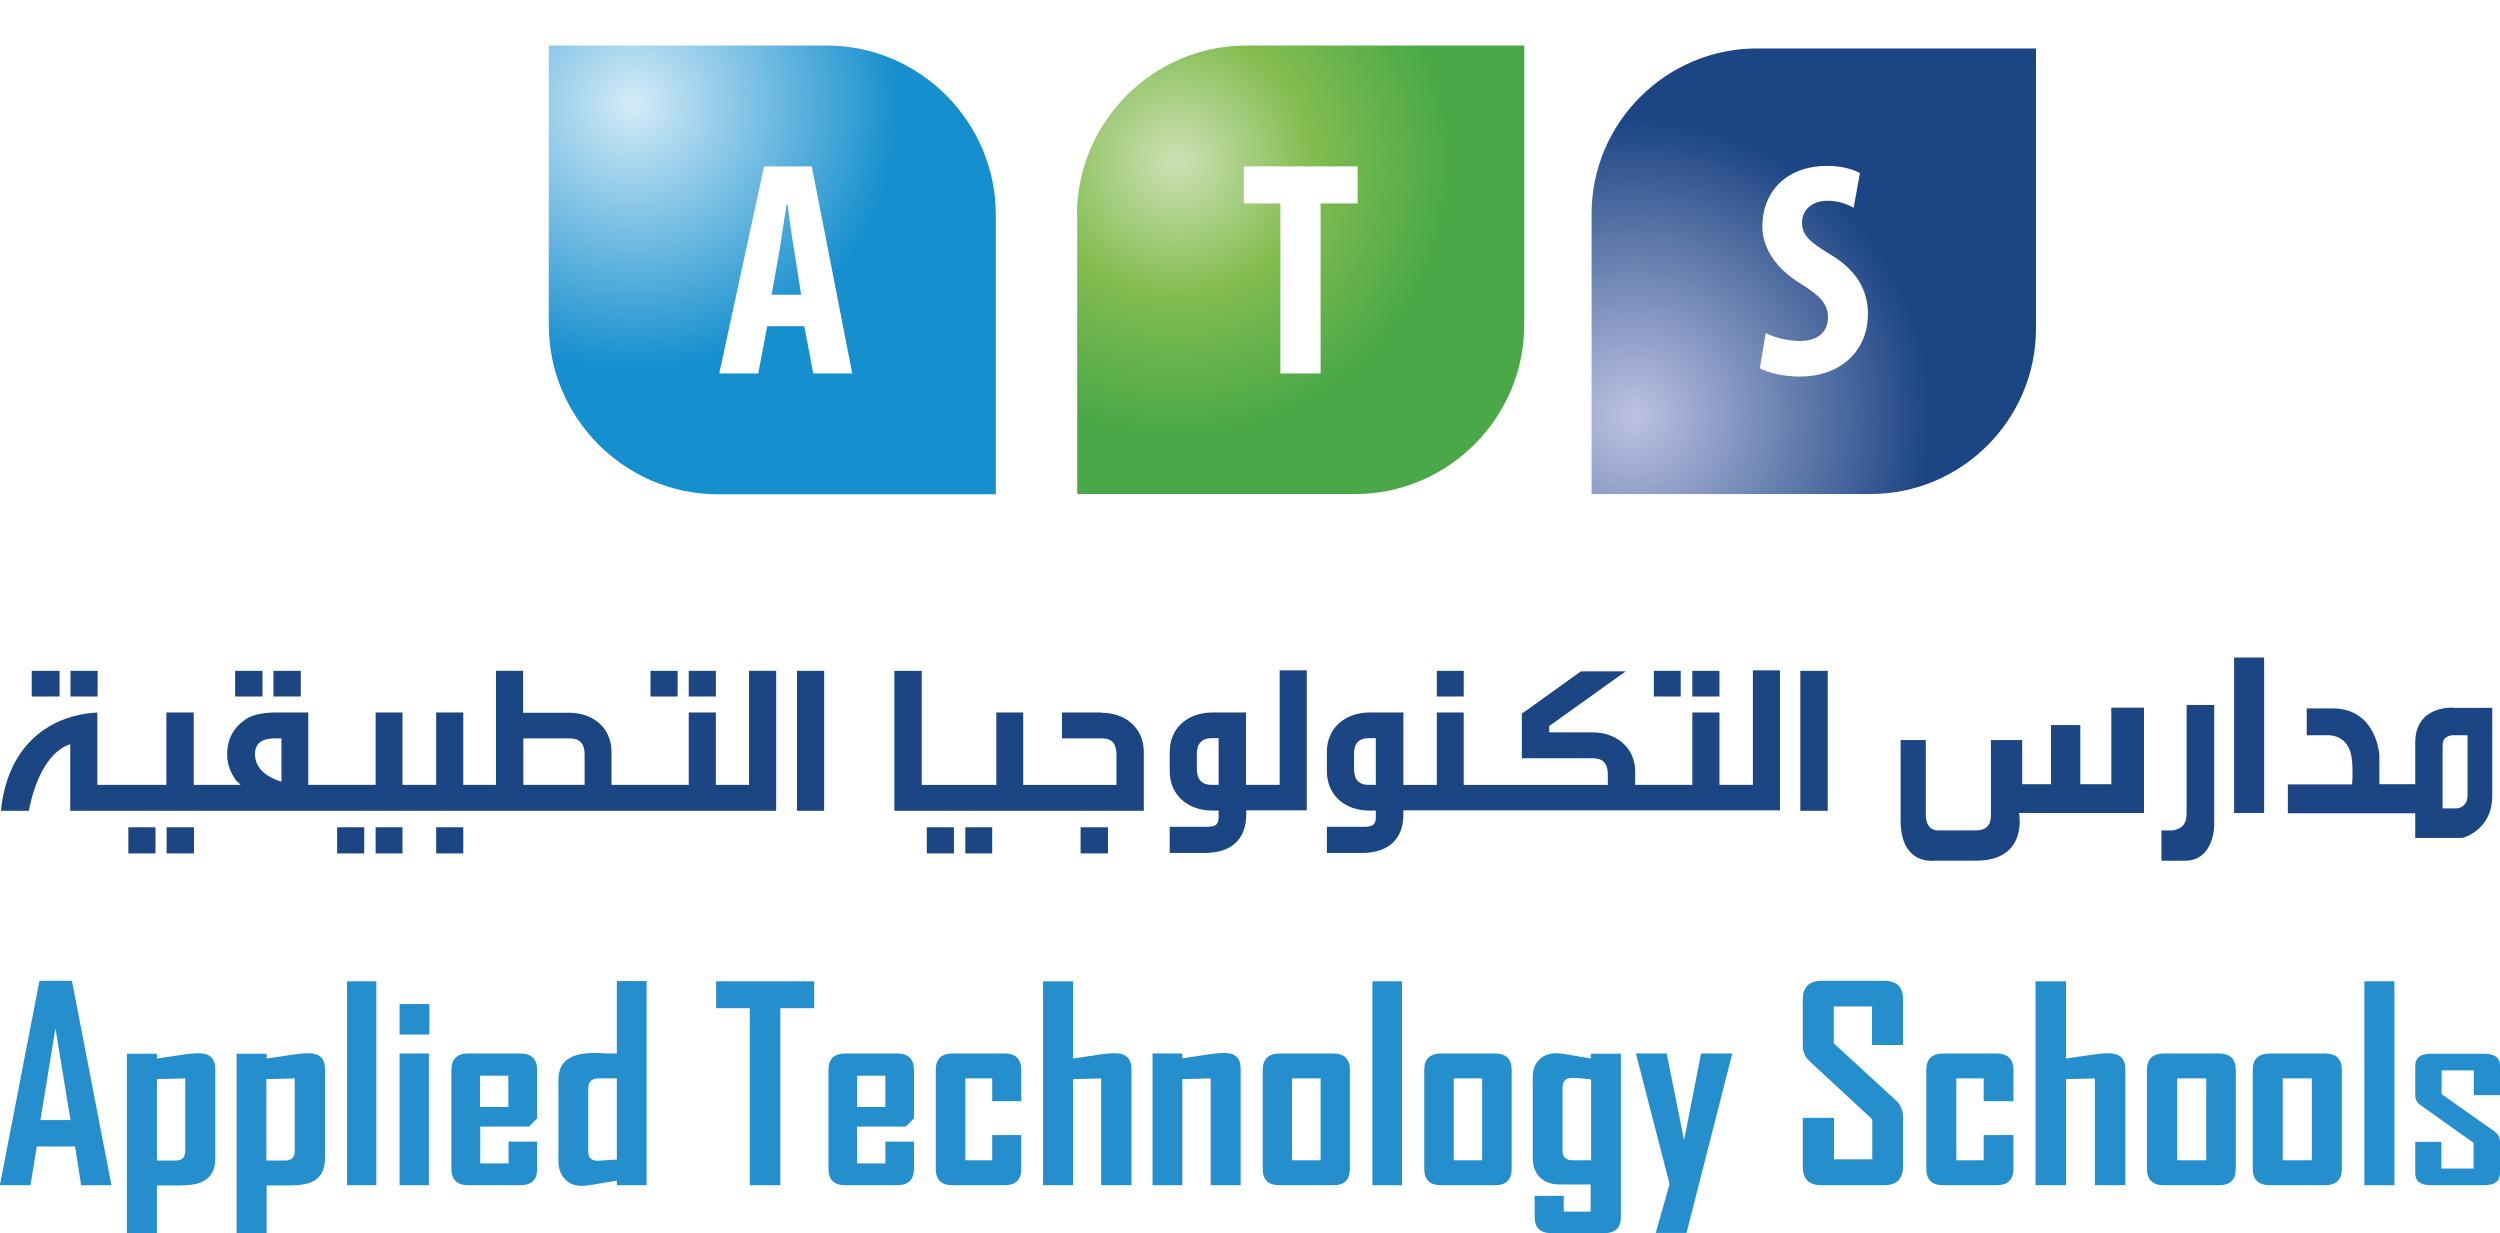 <?xml version="1.0" encoding="UTF-8"?>
<svg id="Layer_2" data-name="Layer 2" xmlns="http://www.w3.org/2000/svg" xmlns:xlink="http://www.w3.org/1999/xlink" viewBox="0 0 103.23 50.92">
  <defs>
    <style>
      .cls-1 {
        filter: url(#drop-shadow-1);
      }

      .cls-2 {
        fill: url(#radial-gradient-3);
      }

      .cls-3 {
        fill: url(#radial-gradient-2);
      }

      .cls-4 {
        fill: url(#radial-gradient);
      }

      .cls-5 {
        fill: #fff;
      }

      .cls-6 {
        fill: #258fce;
      }

      .cls-7 {
        fill: #1c4583;
      }
    </style>
    <filter id="drop-shadow-1" x="19.03" y="-1.52" width="69" height="26" filterUnits="userSpaceOnUse">
      <feOffset dx="1.88" dy="1.88"/>
      <feGaussianBlur result="blur" stdDeviation=".94"/>
      <feFlood flood-color="#231f20" flood-opacity=".3"/>
      <feComposite in2="blur" operator="in"/>
      <feComposite in="SourceGraphic"/>
    </filter>
    <radialGradient id="radial-gradient" cx="816.67" cy="4.79" fx="816.67" fy="4.79" r="12.27" gradientTransform="translate(-769.97)" gradientUnits="userSpaceOnUse">
      <stop offset="0" stop-color="#cde1b6"/>
      <stop offset=".45" stop-color="#83bc50"/>
      <stop offset=".92" stop-color="#4aa848"/>
    </radialGradient>
    <radialGradient id="radial-gradient-2" cx="794.23" cy="2.4" fx="794.23" fy="2.4" r="10.94" gradientTransform="translate(-769.97)" gradientUnits="userSpaceOnUse">
      <stop offset="0" stop-color="#d4ebf7"/>
      <stop offset="1" stop-color="#168fce"/>
    </radialGradient>
    <radialGradient id="radial-gradient-3" cx="1521.51" cy="-3856.66" fx="1521.51" fy="-3856.66" r="12.27" gradientTransform="translate(3922.21 1536.82) rotate(-90)" gradientUnits="userSpaceOnUse">
      <stop offset="0" stop-color="#bdc2e2"/>
      <stop offset="1" stop-color="#1c4583"/>
    </radialGradient>
  </defs>
  <g id="Layer_1-2" data-name="Layer 1">
    <g>
      <path class="cls-6" d="M4.6,48.94h-1.25l-.25-1.6h-1.58l-.26,1.6H0v-.03l1.63-8.41h1.34l1.63,8.43ZM2.91,46.25l-.62-3.79-.62,3.79h1.24Z"/>
      <path class="cls-6" d="M8.89,47.84c0,.44-.16.75-.48.93-.23.13-.58.18-1.05.18-.11,0-.26,0-.45,0-.2,0-.34,0-.43,0v1.98h-1.24v-7.42h1.24v.2c.29-.04.58-.09.87-.13.36-.06.65-.09.86-.09.46,0,.68.22.68.66v3.7ZM7.65,47.51v-2.98l-1.17.03v3.36h.77c.27,0,.4-.13.4-.4Z"/>
      <path class="cls-6" d="M13.42,47.84c0,.44-.16.75-.47.93-.23.13-.58.18-1.05.18-.11,0-.25,0-.46,0-.19,0-.34,0-.43,0v1.98h-1.24v-7.42h1.24v.2c.29-.04.58-.09.87-.13.36-.06.66-.09.87-.09.45,0,.67.22.67.66v3.7ZM12.17,47.51v-2.98l-1.17.03v3.36h.77c.27,0,.4-.13.4-.4Z"/>
      <path class="cls-6" d="M15.54,48.94h-1.21v-8.42h1.21v8.42Z"/>
      <path class="cls-6" d="M17.73,42.72h-1.23v-1.26h1.23v1.26ZM17.71,48.94h-1.21v-5.44h1.21v5.44Z"/>
      <path class="cls-6" d="M22.18,48.26c0,.46-.23.68-.7.68h-2.14c-.46,0-.7-.22-.7-.68v-4.08c0-.45.23-.68.7-.68h2.14c.47,0,.7.23.7.68v2l-.34.34h-2.01v1.52h1.17v-.9h1.18v1.13ZM20.99,45.71v-1.29h-1.17v1.29h1.17Z"/>
      <path class="cls-6" d="M26.7,48.94h-1.23v-.19c-.84.15-1.31.22-1.41.22-.32,0-.56-.09-.73-.28-.17-.18-.27-.42-.27-.73v-3.36c0-.45.16-.76.48-.92.23-.14.58-.2,1.05-.2.1,0,.25,0,.45.02.2,0,.34,0,.43,0v-2.99h1.23v8.42ZM25.47,47.88v-3.35h-.76c-.27,0-.42.14-.42.41v2.6c0,.27.13.39.4.39.06,0,.32-.02.78-.05Z"/>
      <path class="cls-6" d="M33.62,41.63h-1.4v7.31h-1.26v-7.31h-1.39v-1.11h4.05v1.11Z"/>
      <path class="cls-6" d="M37.74,48.26c0,.46-.24.68-.7.68h-2.13c-.47,0-.7-.22-.7-.68v-4.08c0-.45.23-.68.7-.68h2.13c.47,0,.7.23.7.68v2l-.34.34h-2.01v1.52h1.17v-.9h1.18v1.13ZM36.56,45.71v-1.29h-1.17v1.29h1.17Z"/>
      <path class="cls-6" d="M42.17,48.26c0,.46-.23.68-.69.68h-2.15c-.46,0-.69-.22-.69-.68v-4.08c0-.45.23-.68.69-.68h2.15c.46,0,.69.23.69.68v1.29h-1.2v-.94h-1.11v3.38h1.11v-1.04h1.2v1.39Z"/>
      <path class="cls-6" d="M46.71,48.94h-1.24v-4.41l-1.16.03v4.38h-1.24v-8.42h1.24v3.19c.29-.04.57-.09.86-.13.37-.06.66-.09.87-.09.46,0,.68.22.68.66v4.8Z"/>
      <path class="cls-6" d="M51.24,48.94h-1.25v-4.41l-1.17.03v4.38h-1.23v-5.44h1.23v.2c.29-.04.58-.09.87-.13.36-.06.65-.09.87-.09.46,0,.67.22.67.66v4.8Z"/>
      <path class="cls-6" d="M55.74,48.26c0,.46-.23.68-.69.68h-2.21c-.47,0-.7-.22-.7-.68v-4.08c0-.45.24-.68.7-.68h2.21c.46,0,.69.23.69.68v4.08ZM54.53,47.91v-3.38h-1.18v3.38h1.18Z"/>
      <path class="cls-6" d="M57.89,48.94h-1.22v-8.42h1.22v8.42Z"/>
      <path class="cls-6" d="M62.42,48.26c0,.46-.24.68-.69.68h-2.22c-.47,0-.7-.22-.7-.68v-4.08c0-.45.23-.68.7-.68h2.22c.46,0,.69.23.69.68v4.08ZM61.2,47.91v-3.38h-1.17v3.38h1.17Z"/>
      <path class="cls-6" d="M66.93,50.25c0,.45-.23.67-.7.67h-2.16c-.47,0-.7-.22-.7-.67v-.87h1.2v.65h1.11v-1.12h-1.27c-.35,0-.62-.1-.82-.29-.2-.2-.3-.46-.3-.8v-3.32c0-.31.08-.55.26-.74.18-.18.42-.27.73-.27.16,0,.63.08,1.41.22v-.2h1.24v6.75ZM65.7,47.91v-3.34c-.42-.05-.67-.06-.78-.06-.26,0-.4.12-.4.39v2.61c0,.27.14.4.42.4h.76Z"/>
      <path class="cls-6" d="M71.53,43.5l-1.37,5.37-.52,2.04h-1.27l.57-2.02-1.39-5.39h1.27l.72,3.58.7-3.58h1.28Z"/>
      <path class="cls-6" d="M78.58,48.16c0,.52-.26.78-.78.78h-2.59c-.53,0-.77-.26-.77-.78v-2h1.29v1.71h1.58v-1.65l-2.58-2.39c-.2-.18-.29-.4-.29-.67v-1.88c0-.51.25-.78.77-.78h2.59c.53,0,.78.26.78.76v1.89h-1.28v-1.59h-1.58v1.52l2.58,2.37c.19.18.28.41.28.69v2Z"/>
      <path class="cls-6" d="M103.23,48.44c0,.33-.22.5-.66.5h-2.19c-.44,0-.65-.17-.65-.5v-1.29h1.08v1.1h1.33v-1.06l-2.17-1.54c-.17-.11-.24-.26-.24-.43v-1.21c0-.33.21-.5.65-.5h2.19c.44,0,.66.17.66.49v1.22h-1.08v-1.02h-1.33v.98l2.17,1.53c.16.11.24.26.24.45v1.29Z"/>
      <path class="cls-6" d="M83.14,48.26c0,.46-.24.68-.71.68h-2.18c-.48,0-.71-.22-.71-.68v-4.08c0-.45.23-.68.71-.68h2.18c.47,0,.71.23.71.68v1.29h-1.23v-.94h-1.13v3.38h1.13v-1.04h1.23v1.39Z"/>
      <path class="cls-6" d="M87.76,48.94h-1.26v-4.41l-1.19.03v4.38h-1.26v-8.42h1.26v3.19c.29-.04.58-.09.88-.13.38-.06.67-.09.88-.09.46,0,.69.22.69.66v4.8Z"/>
      <path class="cls-6" d="M92.32,48.26c0,.46-.23.68-.7.68h-2.26c-.47,0-.71-.22-.71-.68v-4.08c0-.45.24-.68.71-.68h2.26c.47,0,.7.23.7.68v4.08ZM91.1,47.91v-3.38h-1.2v3.38h1.2Z"/>
      <path class="cls-6" d="M96.7,48.26c0,.46-.24.68-.7.68h-2.26c-.47,0-.72-.22-.72-.68v-4.08c0-.45.24-.68.72-.68h2.26c.47,0,.7.23.7.68v4.08ZM95.46,47.91v-3.38h-1.2v3.38h1.2Z"/>
      <path class="cls-6" d="M98.87,48.94h-1.24v-8.42h1.24v8.42Z"/>
      <g>
        <rect class="cls-7" x="92.25" y="27.15" width="1.24" height="6.42"/>
        <path class="cls-7" d="M87.17,32.38h-1.27v-2.44h-1.21v2.44h-1.19v-1.82h-1.29v3.11c0,.41-.21.62-.62.62h-1.56c-.53,0-.51-.62-.51-.62v-3.11h-1.04v3.32c0,1.86,1.38,1.66,1.38,1.66-.03,0,.83,0,1.73,0,2.18,0,1.78-1.97,1.78-1.97h5.16v-4.35h-1.35v3.16Z"/>
        <path class="cls-7" d="M90.28,33.67c0,.62-.62.62-.62.62h-.41v1.25h.97c1.21,0,1.21-1.46,1.21-1.46v-4.97h-1.14v4.56Z"/>
        <path class="cls-7" d="M101.28,29.22s-1.55-.1-1.55,1.45v1.71h-1.48v-1.19s-.1-1.94-1.94-1.94h-1.06v1.11s.82,0,.82,0c0,0,.95-.1,1.05,1.04.05.63,0,.99,0,.99h-2.65v1.19h5.26v1.02h1.94s1.24-.29,1.24-1.74v-3.63h-1.64ZM101.89,32.84c0,.41-.28.54-.48.54h-.55v-2.61c0-.41.41-.41.41-.41h.62v2.49Z"/>
        <rect class="cls-7" x="2.91" y="27.7" width="1.12" height="1.06"/>
        <rect class="cls-7" x="1.31" y="27.7" width="1.15" height="1.06"/>
        <rect class="cls-7" x="6.88" y="34.16" width="1.13" height="1.08"/>
        <rect class="cls-7" x="5.3" y="34.16" width="1.12" height="1.08"/>
        <rect class="cls-7" x="11.29" y="27.7" width="1.13" height="1.06"/>
        <rect class="cls-7" x="9.71" y="27.7" width="1.13" height="1.06"/>
        <rect class="cls-7" x="15.51" y="34.16" width="1.11" height="1.08"/>
        <rect class="cls-7" x="13.92" y="34.16" width="1.12" height="1.08"/>
        <rect class="cls-7" x="18.01" y="34.16" width="1.12" height="1.08"/>
        <rect class="cls-7" x="26.86" y="27.7" width="1.12" height="1.06"/>
        <rect class="cls-7" x="28.44" y="27.7" width="1.12" height="1.06"/>
        <path class="cls-7" d="M30.94,32.41h-1.38v-2.99h-1.12v2.99h-3.19v-1.36c0-.96-.71-1.62-1.77-1.62h-1.88v-1.73h-1.12v4.71h-1.35v-2.99h-1.12v2.99h-1.39v-2.99h-1.11v2.99h-2.78v-2.99h-1.34c-.47,0-.85.08-1.09.19-.6.33-.92.85-.92,1.54,0,.41.14.77.38,1.09.08.06.14.13.18.17h-1.94v-2.99h-1.13v2.99h-2.85v-2.99c-2.2.13-3.74,1.57-3.98,4.06h1.15c.29-1.47.9-2.49,1.71-2.75v2.75h29.15v-5.78h-1.12v4.71ZM11.62,32.28c-.73-.24-1.09-.62-1.09-1.15,0-.42.27-.64.81-.64h.28v1.79ZM24.13,32.41h-2.52v-1.92h1.93c.39,0,.6.22.6.65v1.27Z"/>
        <rect class="cls-7" x="32.91" y="27.7" width="1.12" height="5.78"/>
        <rect class="cls-7" x="39.86" y="34.16" width="1.11" height="1.08"/>
        <rect class="cls-7" x="38.27" y="34.16" width="1.12" height="1.08"/>
        <rect class="cls-7" x="44.62" y="34.16" width="1.13" height="1.08"/>
        <path class="cls-7" d="M45.48,29.42h-1.63v1.07h1.66c.4,0,.59.22.59.65v1.27h-3.85v-2.99h-1.11v2.99h-3.08v-4.71h-1.13v5.78h10.3v-2.43c0-.96-.72-1.62-1.76-1.62Z"/>
        <path class="cls-7" d="M52.83,32.41h-1.38v-2.99h-1.38c-1.05,0-1.77.66-1.77,1.62v.8c0,.98.73,1.63,1.77,1.63h.25v.3c0,.09-.03.18-.06.23-.06.1-.2.14-.41.14h-1.55v1.08h1.45c1.1,0,1.71-.57,1.71-1.59v-.17h2.5v-5.78h-1.12v4.71ZM50.32,32.41h-.28c-.41,0-.62-.22-.62-.66v-.62c0-.43.21-.65.62-.65h.28v1.92Z"/>
        <rect class="cls-7" x="59.33" y="27.7" width="1.11" height="1.06"/>
        <rect class="cls-7" x="68.29" y="27.7" width="1.11" height="1.06"/>
        <rect class="cls-7" x="69.88" y="27.7" width="1.12" height="1.06"/>
        <path class="cls-7" d="M72.38,32.41h-1.38v-2.99h-1.12v2.99h-2.36v-.55c0-.95-.73-1.62-1.77-1.62h-1.78v-.26l3.16-2.26h-1.85l-2.44,1.75v1.84h2.94c.41,0,.61.22.61.66v.44h-5.95v-2.99h-1.11v2.99h-1.38v-2.99h-1.39c-1.04,0-1.77.66-1.77,1.62v.8c0,.98.72,1.63,1.77,1.63h.25v.3c0,.09-.02.18-.06.23-.06.1-.2.14-.42.14h-1.54v1.08h1.44c1.1,0,1.72-.57,1.72-1.59v-.17h15.55v-5.78h-1.12v4.71ZM56.81,32.41h-.29c-.41,0-.61-.22-.61-.66v-.62c0-.43.2-.65.61-.65h.29v1.92Z"/>
        <rect class="cls-7" x="74.34" y="27.7" width="1.13" height="5.78"/>
      </g>
      <g class="cls-1">
        <path class="cls-4" d="M42.59,7C42.59,3.15,45.74,0,49.58,0h11.48v11.53c0,3.84-3.14,6.99-6.98,6.99h-11.48V7Z"/>
        <polygon class="cls-5" points="50.99 13.54 52.65 13.54 52.65 6.52 54.18 6.52 54.18 4.99 49.48 4.99 49.48 6.52 50.99 6.52 50.99 13.54"/>
        <path class="cls-3" d="M39.24,18.53h-11.47c-3.85,0-6.99-3.15-6.99-7V0h11.48c3.84,0,6.98,3.15,6.98,6.99v11.53Z"/>
        <path class="cls-5" d="M31.66,4.99h-1.99l-1.85,8.55h1.61l.37-1.95h1.53l.37,1.95h1.61l-1.67-8.55ZM29.98,10.29l.32-1.79c.08-.5.21-1.37.3-1.94h.04c.07.56.19,1.42.28,1.94l.28,1.79h-1.21Z"/>
        <path class="cls-2" d="M82.19.12v11.57c0,3.76-3.07,6.83-6.84,6.83h-11.51V6.95c0-3.76,3.07-6.83,6.83-6.83h11.51Z"/>
        <path class="cls-5" d="M70.8,13.33c.29.17.95.34,1.64.34,1.65,0,2.81-1.03,2.81-2.59,0-.9-.4-1.77-1.55-2.45-.91-.55-1.17-.82-1.17-1.33,0-.45.35-.89,1.05-.89.47,0,.84.15,1.08.29l.26-1.43c-.24-.15-.77-.3-1.34-.3-1.77,0-2.69,1.14-2.69,2.5,0,.77.44,1.68,1.61,2.38.73.47,1.1.78,1.1,1.39,0,.56-.39.96-1.16.96-.47,0-1.07-.14-1.41-.33l-.24,1.44Z"/>
      </g>
    </g>
  </g>
</svg>